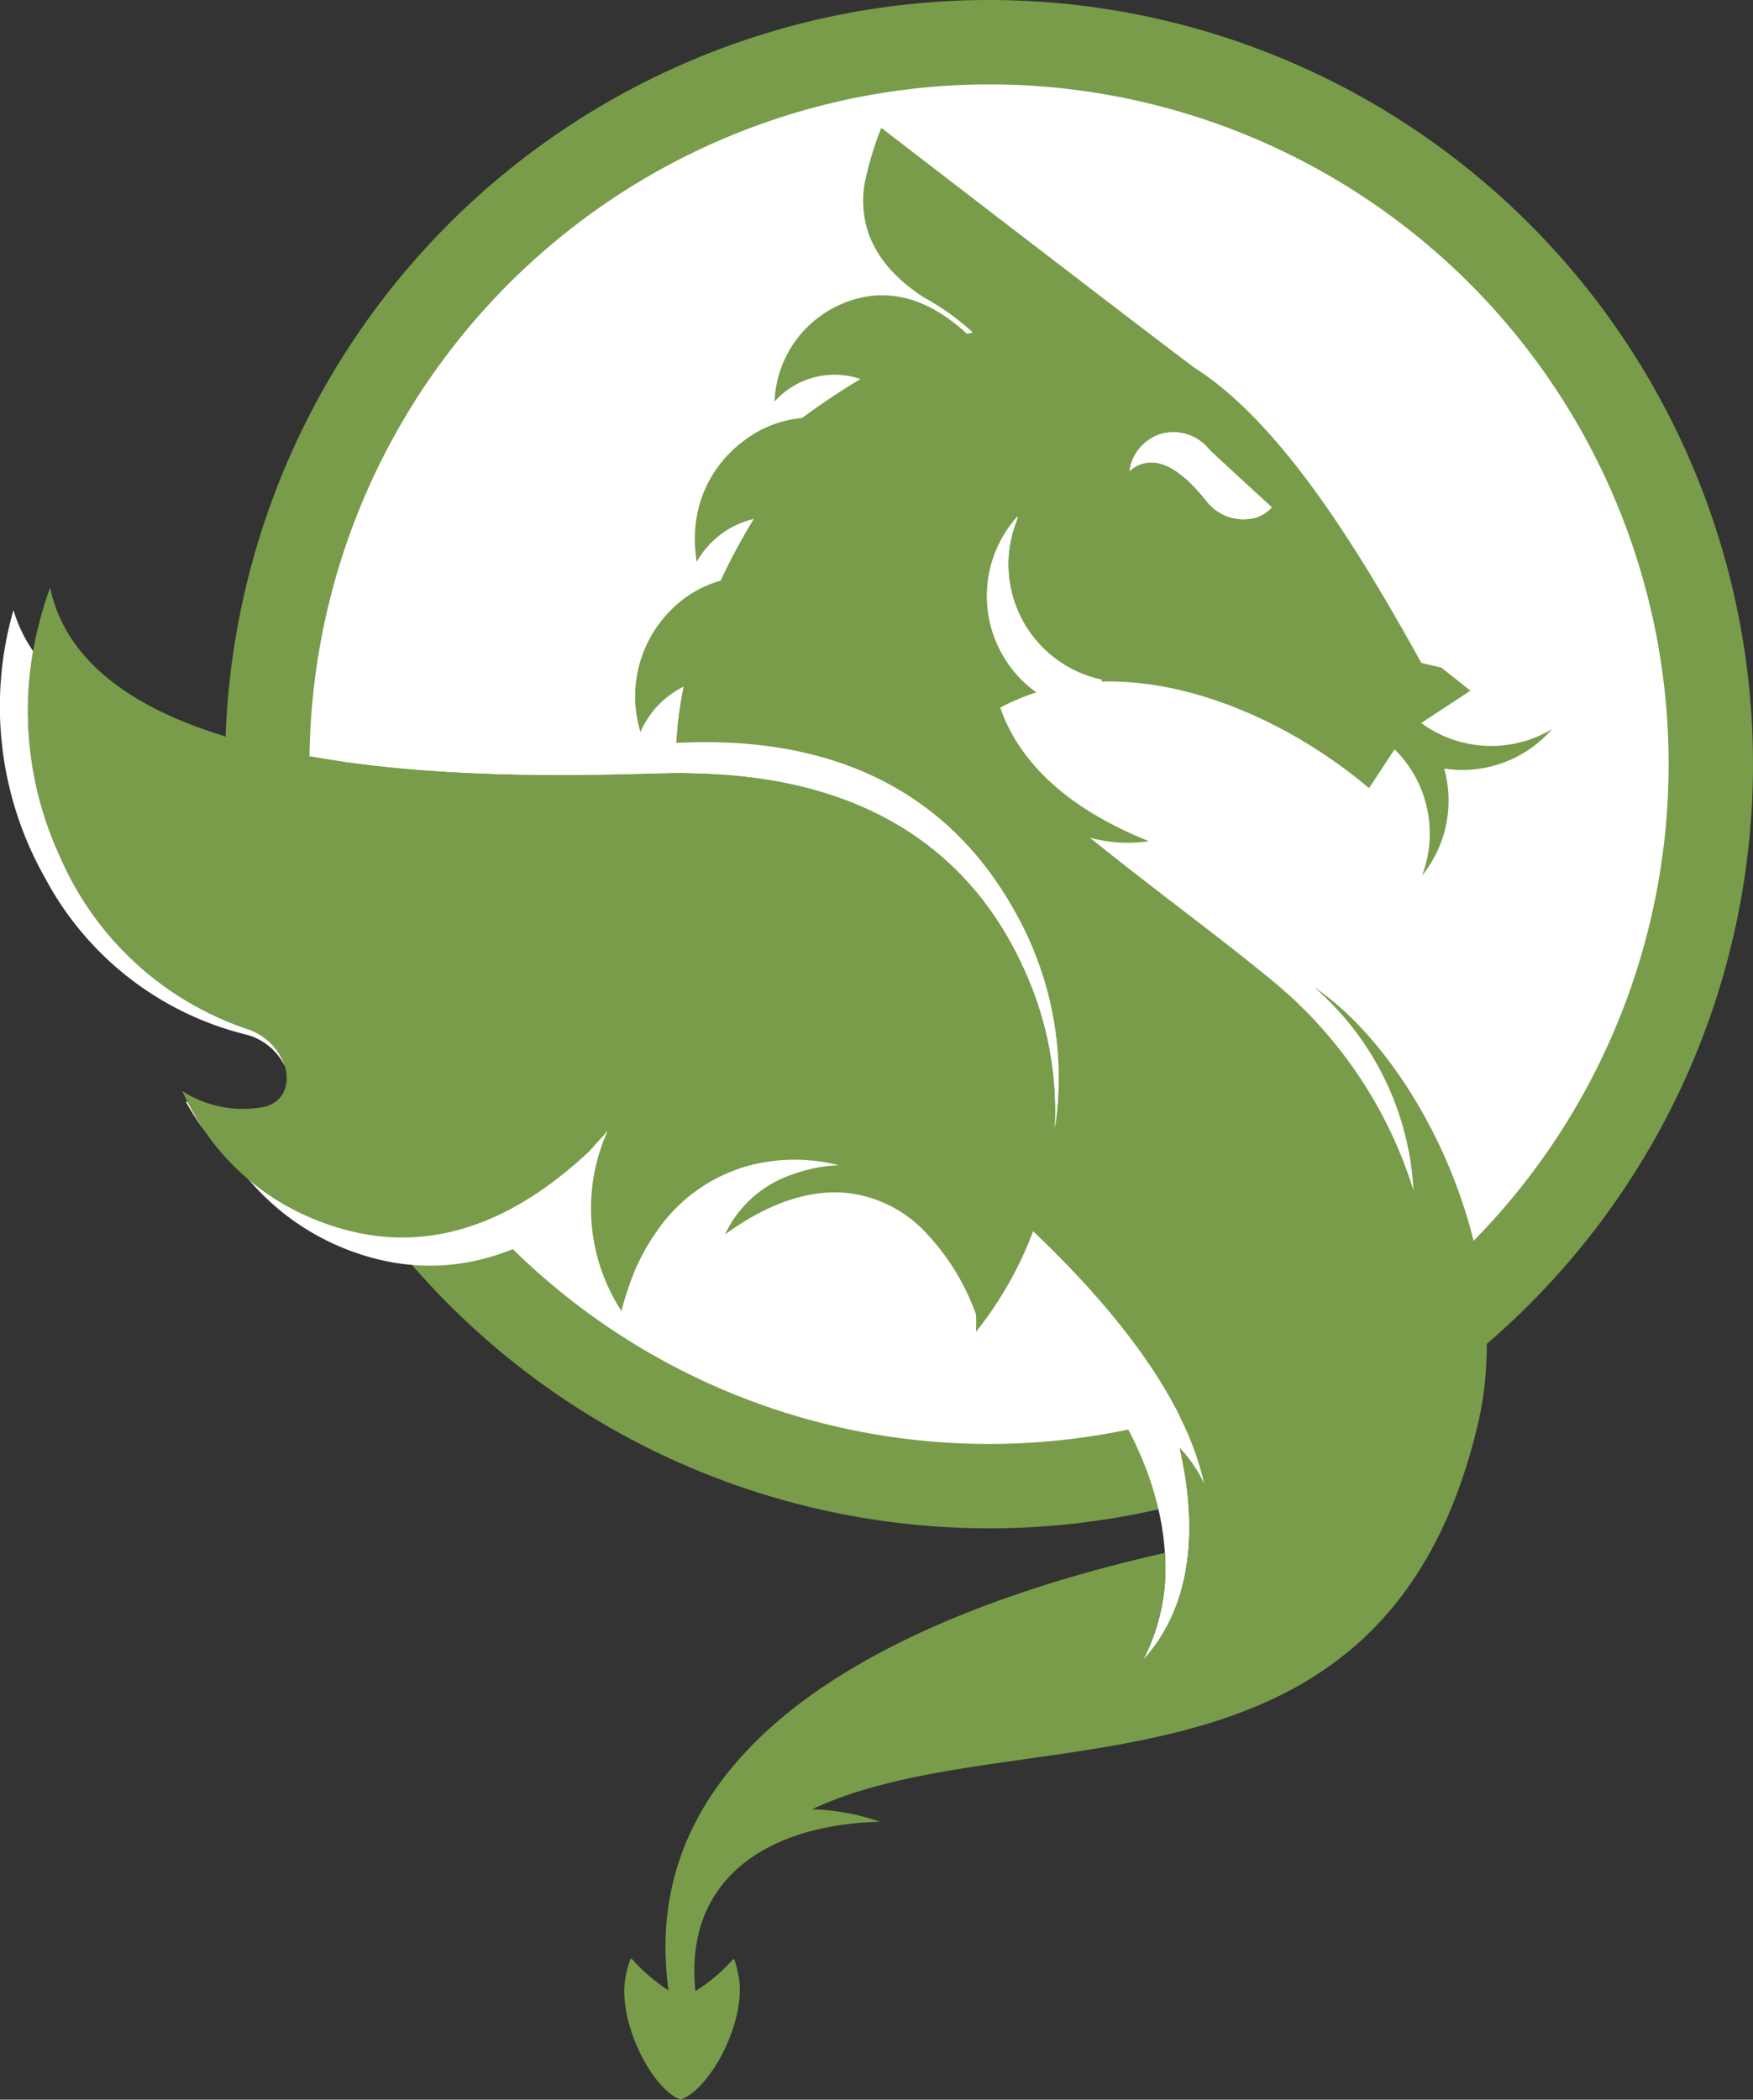 <svg xmlns="http://www.w3.org/2000/svg" viewBox="0 0 199.29 238.63"><rect x="0" y="0" width="199.29" height="238.63" fill="#333333" stroke="none"/><defs><style>.cls-1{fill:#fff;}.cls-2{fill:#789c4a;}.cls-3{fill:none;}</style></defs><title>illustration_butterfield_serpent</title><g id="Layer_2" data-name="Layer 2"><g id="Butterfield_Serpent" data-name="Butterfield Serpent"><circle class="cls-1" cx="112.44" cy="86.85" r="82.05" transform="translate(17.84 192.85) rotate(-85.93)"/><path class="cls-2" d="M112.44,9.59A77.26,77.26,0,1,1,35.18,86.85,77.35,77.35,0,0,1,112.44,9.59m0-9.59a86.85,86.85,0,1,0,86.85,86.85A86.84,86.84,0,0,0,112.44,0Z"/><path class="cls-1" d="M39.42,142C53,147.28,63.61,140.19,70.16,134l.65-.73H27.63A27.92,27.92,0,0,0,39.42,142Z"/><path class="cls-1" d="M85.78,132.32c1.45.37,2.86.77,4.23,1.19a17.17,17.17,0,0,1,5.39-1.08A20.58,20.58,0,0,0,85.78,132.32Z"/><path class="cls-1" d="M105.05,139.87a14.31,14.31,0,0,0-9.27-4.33A75.54,75.54,0,0,1,105.05,139.87Z"/><path class="cls-1" d="M136.93,168.76c-2-9.42-9.63-19.42-19.48-28.78a41.33,41.33,0,0,1-2.94,6.22c11.33,9.11,17.33,20.43,17.92,30.34a22.56,22.56,0,0,1-2.53,12.21c4.77-5.19,6.72-13.13,4.21-24.15A15.13,15.13,0,0,1,136.93,168.76Z"/><path class="cls-3" d="M131.91,49.34a5.16,5.16,0,0,0-3.51,4.19c3.3-2.76,6.84,1,8.8,3.47a5.31,5.31,0,0,0,5.67,1.8,4.32,4.32,0,0,0,1.72-1.14s-6.45-5.89-7.11-6.57A5.23,5.23,0,0,0,131.91,49.34Z"/><path class="cls-2" d="M176.45,82.86h0a13.43,13.43,0,0,1-12.22.83,12.85,12.85,0,0,1-2.66-1.52l5.59-3.67-3.29-2.62-2.29-.54C154,61.62,145.37,47.86,135.7,41.73c-8.26-6.22-35.51-27.2-35.51-27.2a36.19,36.19,0,0,0-1.94,6.58c-.89,6.54,3.35,10.45,6.76,12.68a27.89,27.89,0,0,1,5.59,4l-.66.16-.54-.49c-1.76-1.47-7-5.93-13.92-2.82a12.56,12.56,0,0,0-7.42,11,9.14,9.14,0,0,1,9.77-2.56c-2.11,1.25-4.32,2.72-6.65,4.43a12.64,12.64,0,0,0-6.59,2.57A13.66,13.66,0,0,0,79,61a14.52,14.52,0,0,0,.2,2.91A10.06,10.06,0,0,1,85.67,59a70.46,70.46,0,0,0-3.75,6.95,12.56,12.56,0,0,0-5.3,3,13.91,13.91,0,0,0-3.81,14.27,10.24,10.24,0,0,1,4.89-5.17,43.11,43.11,0,0,0-.83,6.38c8.46-.38,27.78-.18,38.5,19.16a38.35,38.35,0,0,1,4.56,24.55,38.73,38.73,0,0,0-3.52-18.08C106.59,88.43,85.05,88,77.84,87.85,74.06,87.75,56,89,38.77,86.52,23.14,84.27,8.28,79,5.7,66.79A42.32,42.32,0,0,0,3.76,74,39.43,39.43,0,0,0,6.82,97.36a35.55,35.55,0,0,0,21.26,19.58,6.68,6.68,0,0,1,4.3,4.24c.66,2.2-.25,4.4-2.84,4.7A12.74,12.74,0,0,1,20.72,124c.21.45.42.88.64,1.31a28.45,28.45,0,0,0,1.9,3.22,27.68,27.68,0,0,0,13,10.25C49.81,144.08,60.41,137,67,130.84c.59-.67,1.22-1.37,1.87-2.07l.18-.21-.27.67A21.41,21.41,0,0,0,70.65,149,33,33,0,0,1,72,144.84a25,25,0,0,1,2.54-4.71,18.63,18.63,0,0,1,11.21-7.81,20.58,20.58,0,0,1,9.62.11A17.17,17.17,0,0,0,90,133.51a13,13,0,0,0-7.58,6.79c4.92-3.58,9.4-5,13.35-4.76a14.31,14.31,0,0,1,9.27,4.33,26.44,26.44,0,0,1,5.91,9.5,15.61,15.61,0,0,1,0,2,42,42,0,0,0,3.56-5.22,41.33,41.33,0,0,0,2.94-6.22c9.85,9.36,17.45,19.36,19.48,28.78a15.13,15.13,0,0,0-2.82-4.16c2.51,11,.56,19-4.21,24.15a22.56,22.56,0,0,0,2.53-12.21C103.54,183,72,197.15,76,226.22a20.65,20.65,0,0,1-4.18-3.6l-.15,0a13.43,13.43,0,0,0-.54,2c-1,5,2.93,12.8,6.24,14,3.34-1.13,7.45-8.78,6.63-13.83a13.85,13.85,0,0,0-.52-2.11l-.15,0a19.29,19.29,0,0,1-4.27,3.61c-1.33-12.77,8.24-18.93,21-19.24a25.81,25.81,0,0,0-7.75-1.42c23.48-11,65,1.42,75.69-43.72,4.56-19.28-6.91-41.86-18.59-49.71a32.86,32.86,0,0,1,11.28,23.08A50.06,50.06,0,0,0,144.08,111c-5.69-4.68-13-10-20.19-15.81a15.93,15.93,0,0,0,6.72.41c-9.46-3.78-14.8-9.12-16.9-15.18a24.89,24.89,0,0,1,4.11-1.73,13.47,13.47,0,0,1-2.14-20c0,.14-.05.28-.07.42a13.41,13.41,0,0,0,9.68,18.15l-.09.2c10.61-.29,22,5,30.44,12.11l2.9-4.41a13.43,13.43,0,0,1,3.12,14.36v0a13.55,13.55,0,0,0,2.52-12.17A13.53,13.53,0,0,0,176.45,82.86ZM142.87,58.8A5.31,5.31,0,0,1,137.2,57c-2-2.48-5.5-6.23-8.8-3.47a5.16,5.16,0,0,1,3.51-4.19,5.23,5.23,0,0,1,5.57,1.75c.66.68,7.11,6.57,7.11,6.57A4.32,4.32,0,0,1,142.87,58.8Z"/><path class="cls-1" d="M28.08,116.94A35.55,35.55,0,0,1,6.82,97.36,39.43,39.43,0,0,1,3.76,74a16.71,16.71,0,0,1-2.23-4.66A39.56,39.56,0,0,0,5.11,99.76a35.51,35.51,0,0,0,22.77,17.8,6.76,6.76,0,0,1,4.5,3.62A6.68,6.68,0,0,0,28.08,116.94Z"/><path class="cls-1" d="M68.74,129.23l.27-.67-.18.21Z"/><path class="cls-1" d="M76.87,84.47a43.11,43.11,0,0,1,.83-6.38,10.24,10.24,0,0,0-4.89,5.17A13.91,13.91,0,0,1,76.62,69a12.56,12.56,0,0,1,5.3-3A70.46,70.46,0,0,1,85.67,59a10.06,10.06,0,0,0-6.47,4.88A14.52,14.52,0,0,1,79,61a45.36,45.36,0,0,0-7,16A66.61,66.61,0,0,0,70.68,85a220.67,220.67,0,0,1-31.91,1.52C56,89,74.06,87.75,77.84,87.85c7.21.19,28.75.58,38.57,22.25a38.73,38.73,0,0,1,3.52,18.08,38.35,38.35,0,0,0-4.56-24.55C104.65,84.29,85.33,84.09,76.87,84.47Z"/><path class="cls-1" d="M21.11,125.18a30.4,30.4,0,0,0,2.15,3.34,28.45,28.45,0,0,1-1.9-3.22Z"/><path class="cls-1" d="M72.89,146a29.81,29.81,0,0,1,1.68-5.91A25,25,0,0,0,72,144.84C72.31,145.25,72.59,145.65,72.89,146Z"/><path class="cls-1" d="M137.48,51.09a5.23,5.23,0,0,0-5.57-1.75,5.16,5.16,0,0,0-3.51,4.19c3.3-2.76,6.84,1,8.8,3.47a5.31,5.31,0,0,0,5.67,1.8,4.32,4.32,0,0,0,1.72-1.14S138.14,51.77,137.48,51.09Z"/><path class="cls-1" d="M116.47,70.91a13.43,13.43,0,0,1-.86-11.8c0-.14,0-.28.07-.42a13.51,13.51,0,0,0,7.87,22.36l1.65-3.59.09-.2A13.47,13.47,0,0,1,116.47,70.91Z"/></g></g></svg>